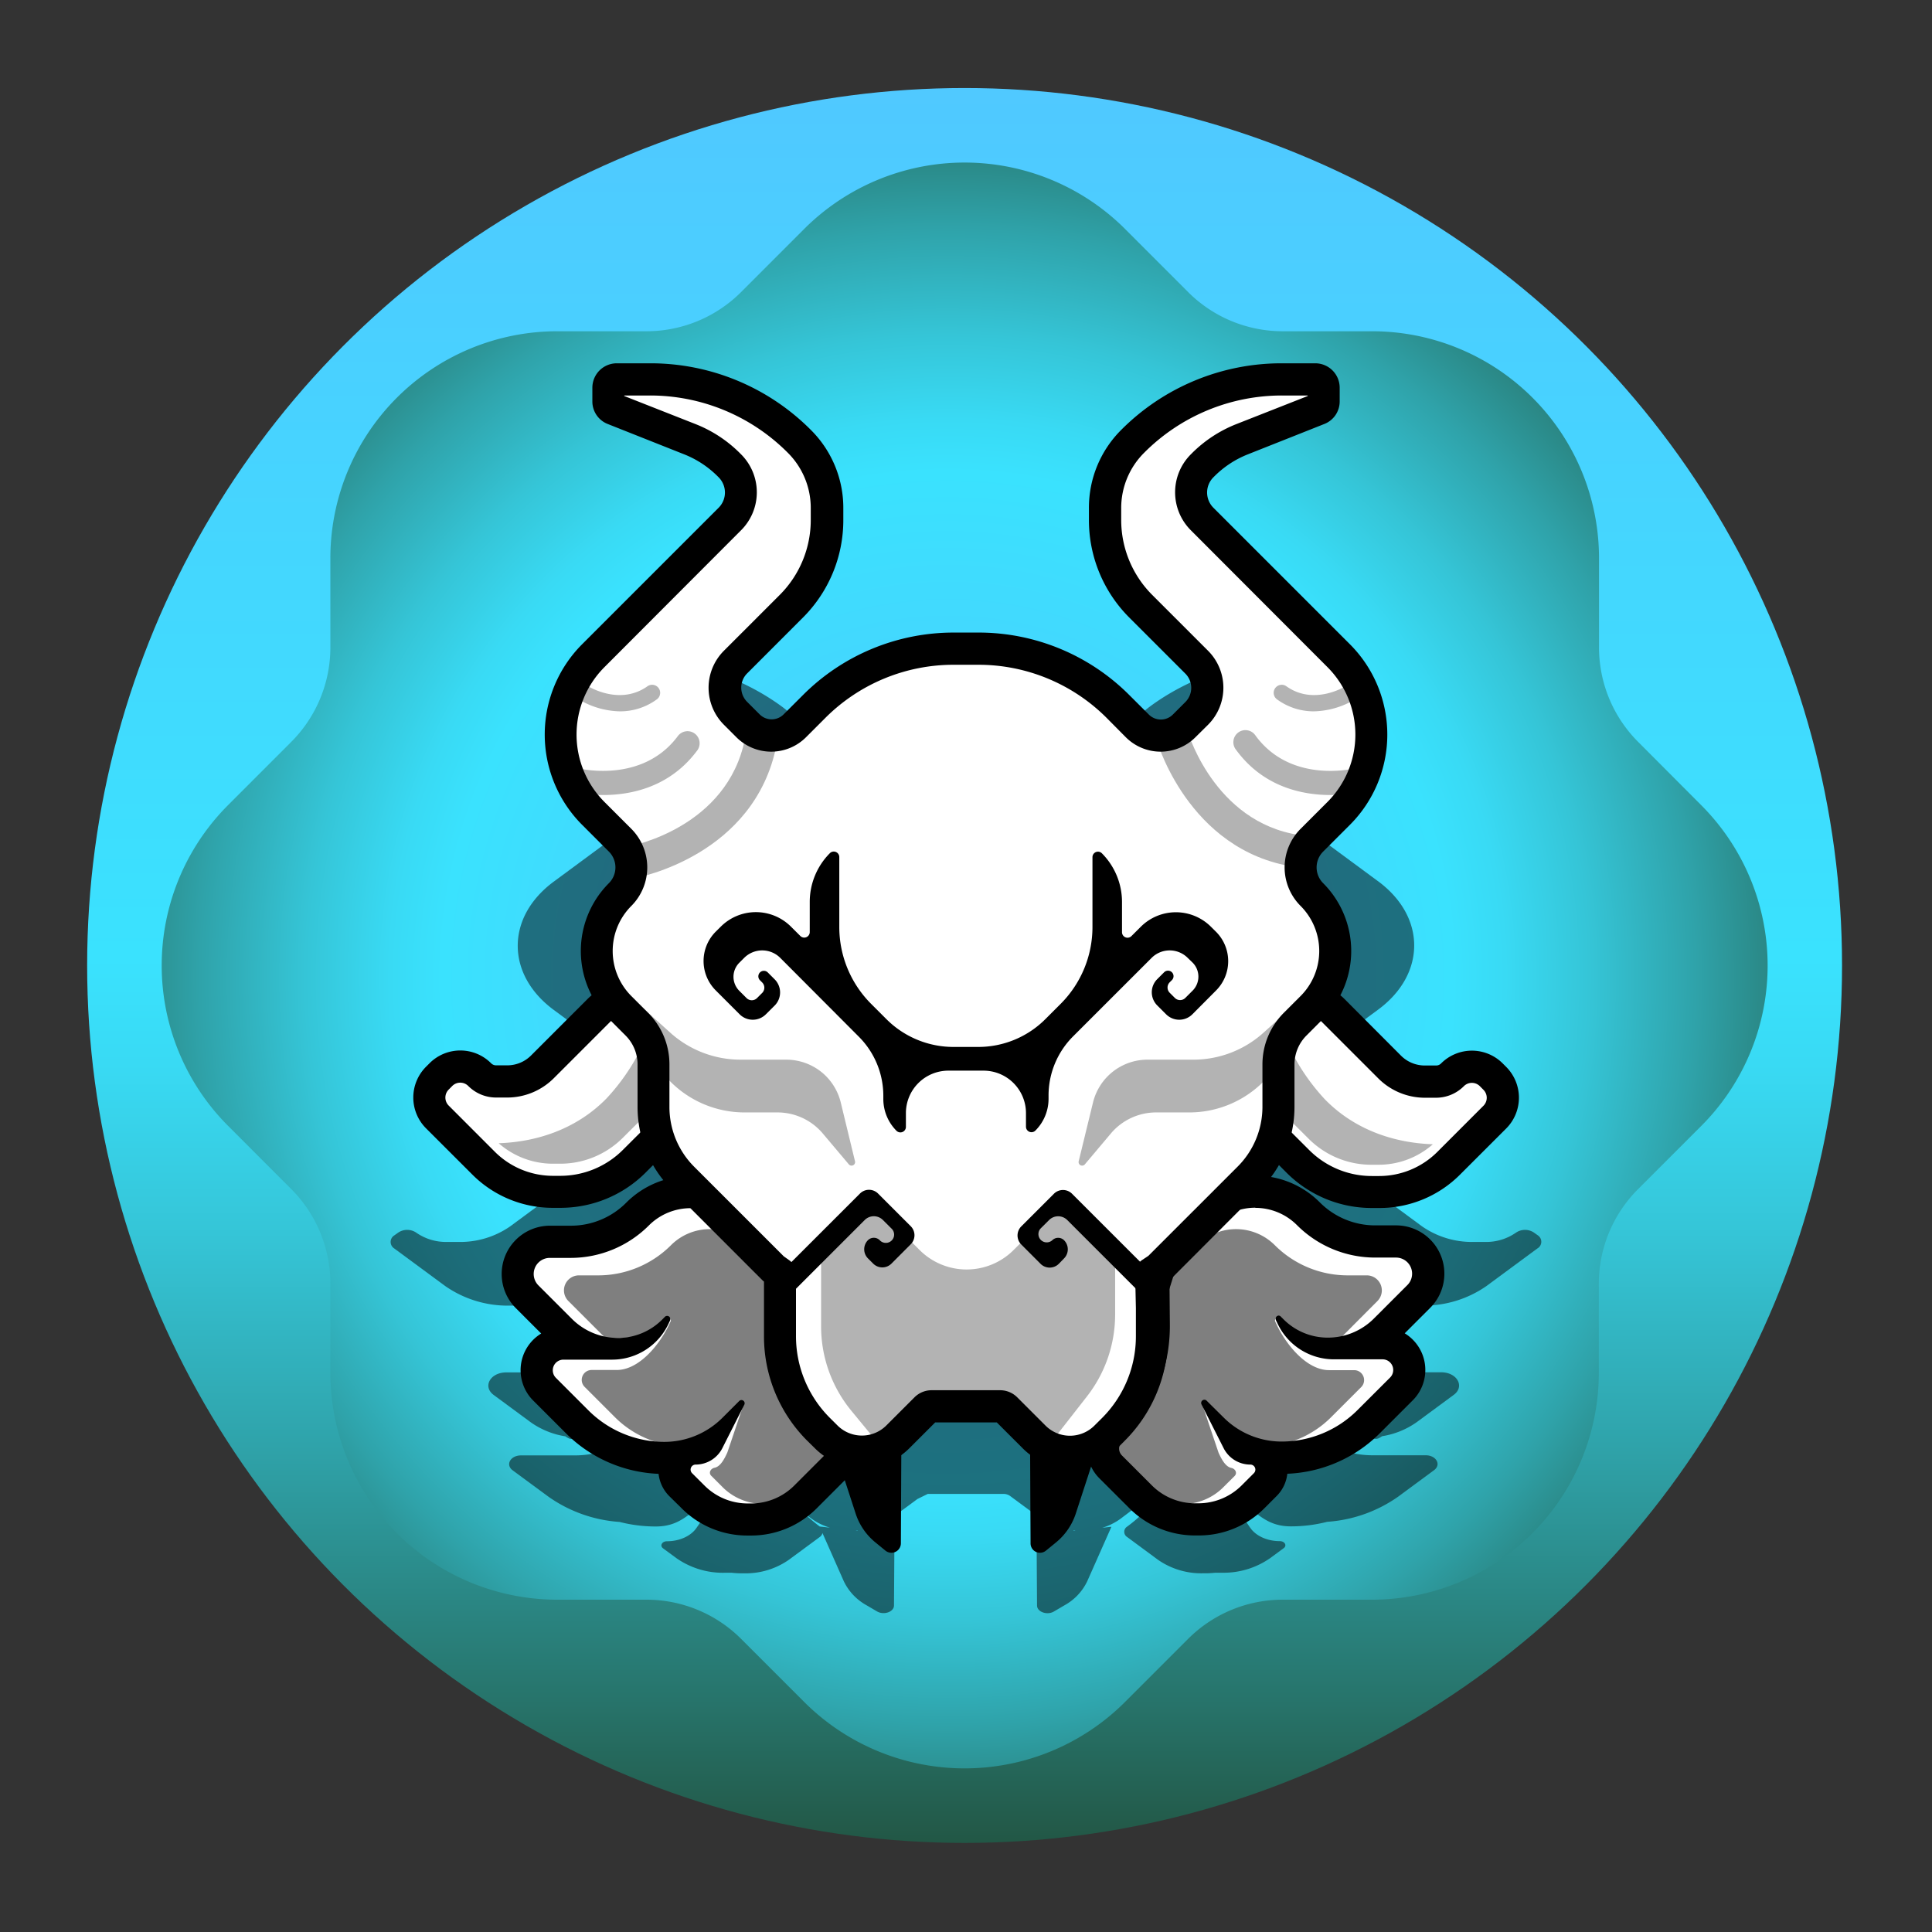 <svg id="Camada_1" data-name="Camada 1" xmlns="http://www.w3.org/2000/svg" xmlns:xlink="http://www.w3.org/1999/xlink" viewBox="0 0 480 480"><rect x="0" y="0" width="480" height="480" fill="#333333" stroke="none"/><defs><style>.cls-1{fill:url(#Gradiente_sem_nome_7);}.cls-2{fill:url(#Gradiente_sem_nome_2);}.cls-3{opacity:0.5;}.cls-4{fill:#fff;}.cls-5,.cls-6{opacity:0.3;}</style><linearGradient id="Gradiente_sem_nome_7" x1="239.65" y1="-14.63" x2="239.65" y2="511.74" gradientUnits="userSpaceOnUse"><stop offset="0" stop-color="#54c4ff"/><stop offset="0.03" stop-color="#52c6ff"/><stop offset="0.48" stop-color="#3ae2fe"/><stop offset="0.53" stop-color="#39daf4"/><stop offset="0.61" stop-color="#35c5d7"/><stop offset="0.71" stop-color="#2fa3aa"/><stop offset="0.83" stop-color="#27746b"/><stop offset="0.9" stop-color="#225644"/></linearGradient><radialGradient id="Gradiente_sem_nome_2" cx="235.43" cy="242.74" r="261.51" xlink:href="#Gradiente_sem_nome_7"/></defs><circle class="cls-1" cx="239.65" cy="239.87" r="218"/><path class="cls-2" d="M422.62,200,407,184.33a33.22,33.22,0,0,1-9.73-23.49V138.69A56.39,56.39,0,0,0,340.83,82.3H318.68a33.22,33.22,0,0,1-23.49-9.73L279.53,56.9a56.4,56.4,0,0,0-79.75,0L184.12,72.57a33.26,33.26,0,0,1-23.5,9.73H138.47a56.39,56.39,0,0,0-56.39,56.39v22.15a33.22,33.22,0,0,1-9.73,23.49L56.69,200a56.38,56.38,0,0,0,0,79.74l15.66,15.67a33.22,33.22,0,0,1,9.73,23.49v22.15a56.39,56.39,0,0,0,56.39,56.39h22.15a33.26,33.26,0,0,1,23.5,9.73l15.66,15.66a56.38,56.38,0,0,0,79.75,0l15.66-15.66a33.22,33.22,0,0,1,23.49-9.73h22.15a56.39,56.39,0,0,0,56.39-56.39V318.9A33.22,33.22,0,0,1,407,295.41l15.67-15.67A56.38,56.38,0,0,0,422.62,200Z"/><path class="cls-3" d="M382.09,306.93l-1-.71a4,4,0,0,0-4.41,0,12.94,12.94,0,0,1-7.63,2.34h-3a21.77,21.77,0,0,1-12.81-3.92l-15.6-11.51a4,4,0,0,0-4.4,0l-2.67,2,1.87-3,2.56-1.89c8.56-6.31,8.56-16.55,0-22.87-3.18-2.34-3.9-5.81-2.17-8.67l.61,0-.46-.29a8.15,8.15,0,0,1,2-2.1l7.37-5.44c12-8.82,12-23.13,0-31.95l-37.53-27.68a6.31,6.31,0,0,1,0-10.77l.28-.21a34.07,34.07,0,0,1,10.69-5.18l21-6.15a1.77,1.77,0,0,0,1.44-1.56v-2.76c0-.93-1-1.68-2.27-1.68h-9.11c-15.42,0-30.2,4.52-41.09,12.56h0c-4.87,3.59-7.6,8.45-7.6,13.53v2.36c0,6.59,3.55,12.9,9.86,17.56l15.3,11.29c3.88,2.86,3.88,7.5,0,10.36l-3.45,2.55a11.5,11.5,0,0,1-12.86,0l-5.26-3.88c-10.21-7.53-24.06-11.76-38.5-11.76h-6.56c-14.44,0-28.29,4.23-38.5,11.76L193,233.21a11.5,11.5,0,0,1-12.86,0l-3.45-2.55c-3.88-2.86-3.88-7.5,0-10.36L192,209c6.31-4.66,9.86-11,9.86-17.56v-2.36c0-5.08-2.73-9.94-7.6-13.53h0c-10.89-8-25.67-12.56-41.09-12.56H144c-1.25,0-2.27.75-2.27,1.68v2.76a1.77,1.77,0,0,0,1.44,1.56l21,6.15a34.07,34.07,0,0,1,10.69,5.18l.28.21a6.31,6.31,0,0,1,0,10.77L137.63,219c-12,8.82-12,23.13,0,31.95l7.37,5.44c4.12,3,4.12,8,0,11-8.56,6.32-8.56,16.56,0,22.87l3.49,2.57,1.86,3-3.59-2.66a4,4,0,0,0-4.4,0l-15.6,11.51A21.77,21.77,0,0,1,114,308.56h-3a12.94,12.94,0,0,1-7.63-2.34,4,4,0,0,0-4.41,0l-1,.71a1.91,1.91,0,0,0,0,3.25l12.65,9.33a27.15,27.15,0,0,0,16,4.87h2a29.3,29.3,0,0,0,17.22-5.26l4.85-3.58a6.82,6.82,0,0,0,3-5.4v-2.45h0V301l.54.86v8.52c0,5.45,2.93,10.67,8.15,14.52l10.56,7.8c-6.26-2.86-14.57-2.3-20,1.71h0c-5.7,4.2-13.43,6.56-21.49,6.56h-5.65c-4,0-5.94,3.53-3.14,5.6l9.18,6.77a20.34,20.34,0,0,0,8.62,3.51c1.78,1.22,1.35.37,5.14.37a19.15,19.15,0,0,0,11.25-3.44l.73-.54a1,1,0,0,1,1.27.1.49.49,0,0,1-.08.32l-.44.69c-2.83,4.42-8.86,7.24-15.48,7.24H129.44c-2.62,0-3.92,2.33-2.08,3.7l8.93,6.58a34.67,34.67,0,0,0,17.63,6.25,36.25,36.25,0,0,0,9,1.13c5.56,0,7.9-2.8,11.83-5.7l3.32-2.45c.66-.49,1.25-1.07.83-.46l-.55,1.19-5.29,7.75c-1.4,2.05-4.24,3.34-7.35,3.34-1.23,0-1.84,1.1-1,1.74l3.37,2.48A20.14,20.14,0,0,0,180,390.75h.94l.87,0a23,23,0,0,0,2.36.14H185a18.71,18.71,0,0,0,11-3.37l7.65-5.64a1.68,1.68,0,0,0,.69-1l5.29,11.95a13.41,13.41,0,0,0,5.57,5.94l2.71,1.59c1.72,1,4.26.08,4.2-1.54l.15-22.21,5.68-4.19,2.56-1.26h18.82a2.79,2.79,0,0,1,1.61.49l6.57,4.85.15,22.33c-.06,1.62,2.48,2.56,4.2,1.54l2.71-1.59a13.41,13.41,0,0,0,5.57-5.94l6-13.52-2.27.25a15.06,15.06,0,0,0,4.51-2.22l2-1.51c6.16-4.54,9.87-10.54,10.53-16.91h0l1.37-3.23,0,1.58c.09,8.26-4.32,16.2-12.23,22a1.52,1.52,0,0,0,0,2.59l7.64,5.64a18.76,18.76,0,0,0,11,3.37h.87a23.17,23.17,0,0,0,2.36-.14l.87,0h.94a20.17,20.17,0,0,0,11.85-3.63l3.37-2.48c.87-.64.26-1.74-1-1.74-3.1,0-5.94-1.29-7.34-3.34l-5.3-7.75-.54-1.19c-.42-.61.17,0,.83.46l3.32,2.45c3.93,2.9,6.27,5.7,11.83,5.7a36.31,36.31,0,0,0,9-1.13,34.7,34.7,0,0,0,17.63-6.25l8.92-6.58c1.85-1.37.54-3.7-2.07-3.7H341c-6.62,0-12.65-2.82-15.48-7.24l-.44-.69a.49.49,0,0,1-.08-.32,1,1,0,0,1,1.27-.1l.73.54a19.15,19.15,0,0,0,11.25,3.44c3.78,0,3.35.85,5.13-.37a20.33,20.33,0,0,0,8.63-3.51l9.18-6.77c2.8-2.07.82-5.6-3.14-5.6h-5.65c-8.07,0-15.8-2.36-21.5-6.56h0c-6.34-4.68-16.62-4.68-23,0l-9.61,7.09,1.45-3.41,17.87-13.19c5.22-3.85,8.15-9.07,8.15-14.52v-8.15l.41-.31v6a5.55,5.55,0,0,0,.13,1.15v1.09a6.79,6.79,0,0,0,3,5.4l4.85,3.58a29.3,29.3,0,0,0,17.22,5.26h2a27.15,27.15,0,0,0,15.95-4.87l12.65-9.33A1.91,1.91,0,0,0,382.09,306.93ZM188.83,344.11l.11.18v.53l-1-.72v-.47Zm11,31.88,1.76,1.3a15,15,0,0,0,4.59,2.25l-2.51-.28A37.49,37.49,0,0,1,199.85,376Zm12.78,4.27.52-.05-.15.09Zm54.21,0-.19-.11.6.06Z"/><path class="cls-4" d="M137.34,296.12A24.21,24.21,0,0,1,120.08,289l-11.43-11.43a6.81,6.81,0,0,1,0-9.64l.87-.87a6.81,6.81,0,0,1,9.64,0,5.71,5.71,0,0,0,4.07,1.69H126a12.33,12.33,0,0,0,8.77-3.63l14.1-14.1a6.81,6.81,0,0,1,9.64,0l3.27,3.26a14,14,0,0,1,4.12,10v10.45a13.28,13.28,0,0,1-3.91,9.45l-4.39,4.39a25.86,25.86,0,0,1-18.41,7.62Z"/><path d="M153.67,253a2.8,2.8,0,0,1,2,.82l3.27,3.27a10.09,10.09,0,0,1,2.95,7.13v10.45a9.42,9.42,0,0,1-2.74,6.63l-4.39,4.38a22,22,0,0,1-15.58,6.45h-1.83a20.44,20.44,0,0,1-14.43-6l-11.43-11.44a2.81,2.81,0,0,1,0-4l.86-.87a2.81,2.81,0,0,1,4,0,9.76,9.76,0,0,0,6.9,2.86H126a16.39,16.39,0,0,0,11.59-4.8l14.11-14.11a2.8,2.8,0,0,1,2-.82m0-8a10.72,10.72,0,0,0-7.65,3.17l-14.1,14.1a8.34,8.34,0,0,1-5.94,2.46h-2.75a1.75,1.75,0,0,1-1.25-.52,10.8,10.8,0,0,0-15.29,0l-.87.87a10.82,10.82,0,0,0,0,15.3l11.44,11.43a28.19,28.19,0,0,0,20.08,8.32h1.83a29.87,29.87,0,0,0,21.24-8.79l4.38-4.39a17.25,17.25,0,0,0,5.09-12.28V264.21a18,18,0,0,0-5.29-12.79l-3.27-3.26a10.72,10.72,0,0,0-7.65-3.17Z"/><path class="cls-5" d="M150.72,272.87c-7.21,7.39-16.89,10.83-26.83,11.16a20.4,20.4,0,0,0,13.45,5.09h1.83a22,22,0,0,0,15.58-6.45l4.39-4.38a9.42,9.42,0,0,0,2.74-6.63V261.21a10,10,0,0,0-1-4.29A52.1,52.1,0,0,1,150.72,272.87Z"/><path class="cls-4" d="M185.71,377.49a19,19,0,0,1-13.55-5.61l-3-3.05a5.26,5.26,0,0,1-1.14-5.72,5.42,5.42,0,0,1,.71-1.22,25.21,25.21,0,0,1-3.6.26,30.55,30.55,0,0,1-21.72-9l-8.07-8.07a6.66,6.66,0,0,1,4.7-11.36h3.6a20.29,20.29,0,0,1-4.3-3.29L131,322.12a8,8,0,0,1,5.66-13.68h5.12a23.3,23.3,0,0,0,16.61-6.88,18.7,18.7,0,0,1,26.43,0l11,11a4,4,0,0,1,1.17,2.86l-.11,13.78a36.87,36.87,0,0,0,10.72,26.2,6.42,6.42,0,0,1,0,9.08l-7.44,7.44a19,19,0,0,1-13.55,5.61Z"/><path d="M171.58,300.09a14.64,14.64,0,0,1,10.39,4.3l11,11-.11,13.78a40.63,40.63,0,0,0,11.9,29.06,2.43,2.43,0,0,1,0,3.42l-7.44,7.44a15.17,15.17,0,0,1-10.72,4.44h-.85A15.17,15.17,0,0,1,175,369.05L171.94,366a1.25,1.25,0,0,1,.88-2.13,7.45,7.45,0,0,0,6.65-4.09L184.92,349a.8.8,0,0,0-.72-1.16.75.75,0,0,0-.55.24l-4.15,4.15a20.42,20.42,0,0,1-14.42,6,26.73,26.73,0,0,1-18.89-7.83l-8.07-8.07a2.65,2.65,0,0,1,1.87-4.53h12.08a15.49,15.49,0,0,0,14-8.87l.4-.85a.8.8,0,0,0-.73-1.15.78.78,0,0,0-.56.24l-.7.71a15.52,15.52,0,0,1-10.95,4.53,16.19,16.19,0,0,1-11.42-4.72l-8.31-8.31a4,4,0,0,1,2.84-6.86h5.12a27.48,27.48,0,0,0,19.44-8.05h0a14.64,14.64,0,0,1,10.38-4.3m0-8a22.56,22.56,0,0,0-16,6.64,19.36,19.36,0,0,1-13.78,5.71h-5.12A12,12,0,0,0,128.15,325l6.31,6.31a10.66,10.66,0,0,0-2,16.64l8.08,8.08a34.47,34.47,0,0,0,23.08,10.14,9.33,9.33,0,0,0,2.66,5.54l3.05,3a23,23,0,0,0,16.38,6.79h.85a23,23,0,0,0,16.38-6.79l7.43-7.43a10.41,10.41,0,0,0,0-14.74,32.83,32.83,0,0,1-9.55-23.33l.11-13.78a8,8,0,0,0-2.34-5.72l-11-11a22.58,22.58,0,0,0-16-6.64Z"/><path class="cls-4" d="M340.83,296.12a25.86,25.86,0,0,1-18.41-7.62L318,284.11a13.25,13.25,0,0,1-3.92-9.45V264.21a14,14,0,0,1,4.12-10l3.27-3.27a6.82,6.82,0,0,1,9.64,0l14.1,14.1a12.33,12.33,0,0,0,8.77,3.63h2.75a5.71,5.71,0,0,0,4.07-1.69,6.82,6.82,0,0,1,9.65,0l.86.87a6.81,6.81,0,0,1,0,9.64L359.92,289a24.21,24.21,0,0,1-17.26,7.15Z"/><path d="M326.33,253a2.8,2.8,0,0,1,2,.82l14.11,14.11a16.39,16.39,0,0,0,11.59,4.8h2.75a9.76,9.76,0,0,0,6.9-2.86,2.81,2.81,0,0,1,4,0l.86.87a2.81,2.81,0,0,1,0,4l-11.43,11.44a20.44,20.44,0,0,1-14.43,6h-1.83a22,22,0,0,1-15.58-6.45l-4.39-4.38a9.42,9.42,0,0,1-2.74-6.63V264.21a10.09,10.09,0,0,1,2.95-7.13l3.27-3.27a2.8,2.8,0,0,1,2-.82m0-8a10.73,10.73,0,0,0-7.65,3.17l-3.27,3.26a18,18,0,0,0-5.29,12.79v10.45a17.25,17.25,0,0,0,5.09,12.28l4.38,4.39a29.87,29.87,0,0,0,21.24,8.79h1.83a28.19,28.19,0,0,0,20.08-8.32l11.44-11.43a10.83,10.83,0,0,0,0-15.3l-.87-.87a10.82,10.82,0,0,0-15.3,0,1.71,1.71,0,0,1-1.24.52H354a8.34,8.34,0,0,1-5.94-2.46L334,248.16a10.72,10.72,0,0,0-7.65-3.17Z"/><path class="cls-3" d="M196.09,332.38l.11-12.81L186,309.38a13.64,13.64,0,0,0-19.31,0h0a25.55,25.55,0,0,1-18.07,7.48h-4.76a3.73,3.73,0,0,0-2.64,6.38l7.72,7.72c2.82,2.82,1.64,1.4,5.62,1.4a14.41,14.41,0,0,0,10.18-4.22l.66-.66a.74.74,0,0,1,1.19.85l-.37.79c-2.38,5-7.45,11.25-13,11.25H147a2.46,2.46,0,0,0-1.74,4.21l7.51,7.51a24.8,24.8,0,0,0,17.56,7.27c5,0,7.15-3.43,10.7-7l3-3c.6-.6,1.13-1.32.75-.57l-4.07,12.07c-.68,1.5-1.68,3.5-3.18,3.8-1,.21-1.55,1.25-.82,2l2.83,2.83a14.13,14.13,0,0,0,10,4.13h.79a14.11,14.11,0,0,0,10-4.13l6.92-6.91a2.28,2.28,0,0,0,0-3.19A37.79,37.79,0,0,1,196.09,332.38Z"/><path class="cls-4" d="M296.88,377.49a19,19,0,0,1-13.55-5.61l-7.44-7.44a6.43,6.43,0,0,1,0-9.08,36.84,36.84,0,0,0,10.73-26.2l-.12-13.78a4,4,0,0,1,1.18-2.86l11-11a18.69,18.69,0,0,1,26.42,0,23.34,23.34,0,0,0,16.61,6.88h5.12a8,8,0,0,1,5.67,13.68l-8.31,8.31a20.55,20.55,0,0,1-4.3,3.29h3.59a6.66,6.66,0,0,1,4.71,11.36l-8.08,8.07a30.51,30.51,0,0,1-21.72,9,25.32,25.32,0,0,1-3.6-.26,4.76,4.76,0,0,1,.71,1.22,5.22,5.22,0,0,1-1.14,5.72l-3,3.05a19,19,0,0,1-13.55,5.61Z"/><path d="M311.85,300.09a14.64,14.64,0,0,1,10.39,4.3h0a27.44,27.44,0,0,0,19.43,8.05h5.12a4,4,0,0,1,2.84,6.86l-8.31,8.31a16.16,16.16,0,0,1-11.41,4.72,15.49,15.49,0,0,1-11-4.53l-.71-.71a.76.76,0,0,0-.55-.24A.81.81,0,0,0,317,328l.41.85a15.48,15.48,0,0,0,14,8.87h12.07a2.65,2.65,0,0,1,1.88,4.53l-8.08,8.07a26.71,26.71,0,0,1-18.89,7.83,20.39,20.39,0,0,1-14.41-6L299.79,348a.77.77,0,0,0-.56-.24.8.8,0,0,0-.72,1.16L304,359.78a7.43,7.43,0,0,0,6.64,4.09,1.25,1.25,0,0,1,.89,2.13l-3.05,3.05a15.19,15.19,0,0,1-10.72,4.44h-.85a15.17,15.17,0,0,1-10.72-4.44l-7.44-7.44a2.41,2.41,0,0,1,0-3.42,40.63,40.63,0,0,0,11.9-29.06l-.12-13.78,11-11a14.62,14.62,0,0,1,10.38-4.3m0-8a22.56,22.56,0,0,0-16,6.64l-11,11a8,8,0,0,0-2.34,5.72l.11,13.78a32.8,32.8,0,0,1-9.56,23.33,10.43,10.43,0,0,0,0,14.74l7.44,7.43a23,23,0,0,0,16.38,6.79h.85a23,23,0,0,0,16.38-6.79l3-3a9.22,9.22,0,0,0,2.66-5.54A34.48,34.48,0,0,0,342.9,356L351,347.9a10.66,10.66,0,0,0-2-16.64l6.31-6.31a12,12,0,0,0-8.5-20.51h-5.12a19.37,19.37,0,0,1-13.78-5.71,22.54,22.54,0,0,0-16-6.64Z"/><path class="cls-5" d="M329.16,273.12c7.21,7.4,16.89,10.83,26.83,11.17a20.38,20.38,0,0,1-13.45,5.09h-1.83a22,22,0,0,1-15.58-6.46l-4.39-4.38a9.4,9.4,0,0,1-2.74-6.63V261.46a10,10,0,0,1,1-4.29A52.16,52.16,0,0,0,329.16,273.12Z"/><path class="cls-3" d="M287.34,332.38l-.1-12.81,10.19-10.19a13.64,13.64,0,0,1,19.31,0h0a25.59,25.59,0,0,0,18.08,7.48h4.76a3.74,3.74,0,0,1,2.64,6.38L334.49,331c-2.81,2.82-1.63,1.4-5.61,1.4a14.4,14.4,0,0,1-10.18-4.22l-.66-.66a.75.75,0,0,0-1.2.85l.38.79c2.37,5,7.45,11.25,13,11.25h6.23a2.47,2.47,0,0,1,1.74,4.21l-7.51,7.51a24.83,24.83,0,0,1-17.56,7.27c-5,0-7.15-3.43-10.7-7l-3-3c-.6-.6-1.13-1.32-.75-.57l4.07,12.07c.68,1.5,1.68,3.5,3.18,3.8,1,.21,1.55,1.25.82,2l-2.84,2.83a14.11,14.11,0,0,1-10,4.13h-.78a14.15,14.15,0,0,1-10-4.13l-6.91-6.91a2.26,2.26,0,0,1,0-3.19A37.73,37.73,0,0,0,287.34,332.38Z"/><polygon points="200 331.38 161.88 239.92 178.31 206.32 240 187.48 298.05 211.62 315.74 239.92 286.08 334.41 236.41 336.79 200 331.38"/><path class="cls-4" d="M286.19,325a2.06,2.06,0,0,0-.61-1.46l-20.42-20.42a3.19,3.19,0,0,0-4.52,0l-2.11,2.1a2.06,2.06,0,0,0,2.91,2.91,2.08,2.08,0,0,1,2.92,0,3.21,3.21,0,0,1,0,4.52L263.05,314a3.21,3.21,0,0,1-4.52,0l-4.79-4.8a3.18,3.18,0,0,1,0-4.51l8.1-8.1a3.18,3.18,0,0,1,4.51,0l18.58,18.57a2,2,0,0,0,2.91,0l22.42-22.41a25.19,25.19,0,0,0,7.37-17.81V264.48a14.23,14.23,0,0,1,4.17-10.06l4.13-4.13a19.83,19.83,0,0,0,0-28,9.54,9.54,0,0,1,0-13.5l6.67-6.67a27.71,27.71,0,0,0,0-39.17l-34-33.94a9.36,9.36,0,0,1,0-13.21l.26-.25a28.47,28.47,0,0,1,9.66-6.35l19-7.54a2,2,0,0,0,1.3-1.91V96.32a2.06,2.06,0,0,0-2.06-2.06h-8.24a52.57,52.57,0,0,0-37.17,15.4h0a23.49,23.49,0,0,0-6.87,16.59v2.89a30.47,30.47,0,0,0,8.92,21.54l13.84,13.83a9,9,0,0,1,0,12.71l-3.12,3.12a8.23,8.23,0,0,1-11.63,0l-4.75-4.75A49.26,49.26,0,0,0,243,161.16H237a49.26,49.26,0,0,0-34.83,14.43l-4.75,4.75a8.23,8.23,0,0,1-11.63,0l-3.12-3.12a9,9,0,0,1,0-12.71l13.84-13.83a30.47,30.47,0,0,0,8.92-21.54v-2.89a23.49,23.49,0,0,0-6.87-16.59h0a52.57,52.57,0,0,0-37.17-15.4h-8.24a2.06,2.06,0,0,0-2.06,2.06v3.39a2,2,0,0,0,1.3,1.91l19,7.54a28.47,28.47,0,0,1,9.66,6.35l.26.25a9.36,9.36,0,0,1,0,13.21L147.4,162.91a27.71,27.71,0,0,0,0,39.17l6.67,6.67a9.54,9.54,0,0,1,0,13.5,19.83,19.83,0,0,0,0,28l4.13,4.13a14.23,14.23,0,0,1,4.17,10.06v10.45a25.19,25.19,0,0,0,7.37,17.81l22.42,22.41a2,2,0,0,0,2.91,0l18.58-18.57a3.18,3.18,0,0,1,4.51,0l8.1,8.1a3.18,3.18,0,0,1,0,4.51l-4.79,4.8a3.21,3.21,0,0,1-4.52,0l-1.31-1.31a3.21,3.21,0,0,1,0-4.52,2.08,2.08,0,0,1,2.92,0,2.06,2.06,0,1,0,2.91-2.91l-2.11-2.1a3.19,3.19,0,0,0-4.52,0l-20.42,20.42a2.06,2.06,0,0,0-.61,1.46v6.88a32.84,32.84,0,0,0,9.62,23.23l1.85,1.85a12.6,12.6,0,0,0,17.82,0l7-7a2.06,2.06,0,0,1,1.46-.61h16.92a2.06,2.06,0,0,1,1.46.61l7,7a12.6,12.6,0,0,0,17.82,0l1.85-1.85a32.84,32.84,0,0,0,9.62-23.23ZM244.38,266h-8.76a10.55,10.55,0,0,0-10.55,10.54v3.4a1.37,1.37,0,0,1-2.34,1,11.17,11.17,0,0,1-3.27-7.89v-.79a20.77,20.77,0,0,0-6.07-14.68L193.87,238a6.34,6.34,0,0,0-9,0l-1.18,1.18a4.93,4.93,0,0,0,0,7l1.78,1.78a1.84,1.84,0,0,0,2.62,0l1.26-1.26a1.84,1.84,0,0,0,0-2.62l-.54-.54a1.37,1.37,0,0,1,1.94-1.94l1.71,1.71a4.61,4.61,0,0,1,0,6.52L190.28,252a4.61,4.61,0,0,1-6.52,0l-5.93-5.93a10.32,10.32,0,0,1,0-14.61l1.23-1.22a12.34,12.34,0,0,1,17.47,0l2.31,2.3a1.37,1.37,0,0,0,2.34-1v-7.43a17.16,17.16,0,0,1,5-12.14,1.37,1.37,0,0,1,2.34,1v17.36a27,27,0,0,0,7.89,19.06l3.83,3.83a23.58,23.58,0,0,0,16.65,6.89h6.16a23.58,23.58,0,0,0,16.65-6.89l3.83-3.83a27,27,0,0,0,7.89-19.06V213a1.37,1.37,0,0,1,2.34-1,17.16,17.16,0,0,1,5,12.14v7.43a1.37,1.37,0,0,0,2.34,1l2.31-2.3a12.34,12.34,0,0,1,17.47,0l1.23,1.22a10.32,10.32,0,0,1,0,14.61L296.24,252a4.61,4.61,0,0,1-6.52,0l-2.21-2.21a4.61,4.61,0,0,1,0-6.52l1.71-1.71a1.37,1.37,0,1,1,1.94,1.94l-.54.54a1.84,1.84,0,0,0,0,2.62l1.26,1.26a1.84,1.84,0,0,0,2.62,0l1.78-1.78a4.93,4.93,0,0,0,0-7L295.1,238a6.34,6.34,0,0,0-9,0l-19.52,19.51a20.77,20.77,0,0,0-6.07,14.68V273a11.17,11.17,0,0,1-3.27,7.89,1.37,1.37,0,0,1-2.34-1v-3.4A10.55,10.55,0,0,0,244.38,266Z"/><path d="M265.81,364.68a16.5,16.5,0,0,1-11.74-4.87l-6.41-6.41H232.34l-6.41,6.41a16.59,16.59,0,0,1-23.48,0L200.61,358a36.61,36.61,0,0,1-10.8-26.06l0-13.54a4.19,4.19,0,0,1-.45-.39l-22.41-22.42a28.94,28.94,0,0,1-8.55-20.63V264.48a10.17,10.17,0,0,0-3-7.23l-4.12-4.13a23.84,23.84,0,0,1,0-33.7,5.55,5.55,0,0,0,0-7.84l-6.67-6.67a31.73,31.73,0,0,1,0-44.83l33.94-33.94a5.35,5.35,0,0,0,0-7.55l-.25-.25a24.5,24.5,0,0,0-8.31-5.46l-19-7.54a6,6,0,0,1-3.82-5.63V96.32a6.07,6.07,0,0,1,6.06-6.06h8.24a56.19,56.19,0,0,1,40,16.57,27.28,27.28,0,0,1,8.05,19.42v2.89a34.2,34.2,0,0,1-10.1,24.36l-13.83,13.84a5,5,0,0,0,0,7l3.12,3.12a4.21,4.21,0,0,0,6,0l4.76-4.75A52.88,52.88,0,0,1,237,157.16H243a52.88,52.88,0,0,1,37.65,15.6l4.76,4.75a4.21,4.21,0,0,0,6,0l3.12-3.12a5,5,0,0,0,0-7L280.64,153.5a34.2,34.2,0,0,1-10.1-24.36v-2.89a27.28,27.28,0,0,1,8-19.42,56.19,56.19,0,0,1,40-16.57h8.24a6.07,6.07,0,0,1,6.06,6.06v3.39a6,6,0,0,1-3.82,5.63l-19,7.54a24.5,24.5,0,0,0-8.31,5.46l-.25.25a5.35,5.35,0,0,0,0,7.55l33.94,33.94a31.73,31.73,0,0,1,0,44.83l-6.67,6.67a5.55,5.55,0,0,0,0,7.84,23.84,23.84,0,0,1,0,33.7l-4.12,4.13a10.17,10.17,0,0,0-3,7.23v10.45a28.94,28.94,0,0,1-8.55,20.63L290.67,318a3.67,3.67,0,0,1-.62.5h0l.14,6.45v7A36.61,36.61,0,0,1,279.39,358l-1.84,1.84A16.46,16.46,0,0,1,265.81,364.68ZM231.54,345.4h16.92a6,6,0,0,1,4.29,1.78l7,7a8.59,8.59,0,0,0,12.16,0l1.85-1.84a28.68,28.68,0,0,0,8.45-20.41V325l-.19-8.57a4,4,0,0,1,1.79-3.42l1.5-1,22.14-22.13a21,21,0,0,0,6.2-15V264.48A18.13,18.13,0,0,1,319,251.59l4.13-4.13a15.84,15.84,0,0,0,0-22.38,13.54,13.54,0,0,1,0-19.16l6.67-6.67a23.7,23.7,0,0,0,0-33.51l-33.94-34a13.33,13.33,0,0,1,0-18.86l.25-.25a32.39,32.39,0,0,1,11-7.24l17.79-7v-.13h-6.3a48.24,48.24,0,0,0-34.34,14.23,19.34,19.34,0,0,0-5.7,13.76v2.89a26.32,26.32,0,0,0,7.75,18.71l13.84,13.84a13,13,0,0,1,0,18.36L297,183.17a12.23,12.23,0,0,1-17.29,0L275,178.42a45,45,0,0,0-32-13.26H237a45,45,0,0,0-32,13.26l-4.75,4.75a12.23,12.23,0,0,1-17.29,0l-3.12-3.12a13,13,0,0,1,0-18.36l13.84-13.84a26.32,26.32,0,0,0,7.75-18.71v-2.89a19.34,19.34,0,0,0-5.7-13.76,48.24,48.24,0,0,0-34.34-14.23h-6.3v.13l17.78,7a32.34,32.34,0,0,1,11,7.24l.25.25a13.33,13.33,0,0,1,0,18.86l-33.94,34a23.7,23.7,0,0,0,0,33.51l6.67,6.67a13.57,13.57,0,0,1,0,19.16,15.84,15.84,0,0,0,0,22.38l4.13,4.13a18.12,18.12,0,0,1,5.34,12.89v10.45a21,21,0,0,0,6.2,15l22.21,22.21,1.41,1a4,4,0,0,1,1.62,3.22v15.53a28.68,28.68,0,0,0,8.45,20.41l1.85,1.84a8.59,8.59,0,0,0,12.16,0l7-7A6,6,0,0,1,231.54,345.4Zm56.3-30.25h0Z"/><path class="cls-5" d="M218,358.38l-6.46-7.85a33,33,0,0,1-7.54-21V310.38l12.14-12.15,9,9,3.34,3.34a16.51,16.51,0,0,0,23.34,0l11.81-11.81,13.42,13.42v14.49A33.07,33.07,0,0,1,270,347l-8.87,11.36-14.17-11-14,1Z"/><g class="cls-6"><path d="M157.5,218.2l-1.43-7.87c1-.19,24.62-4.78,29-26.74l7.84,1.57C187.45,212.52,158.72,218,157.5,218.2Z"/></g><g class="cls-6"><path d="M149.86,197.52a34,34,0,0,1-8.09-.91,3,3,0,1,1,1.52-5.8h0c.66.17,16.31,4,25.17-8a3,3,0,0,1,4.84,3.54C166.48,195.62,156.72,197.52,149.86,197.52Z"/></g><g class="cls-6"><path d="M154,176.73a20.72,20.72,0,0,1-10.27-3,2,2,0,0,1,2.16-3.37h0c.33.21,8.08,5.05,15,.12a2,2,0,0,1,2.33,3.25A15.37,15.37,0,0,1,154,176.73Z"/></g><g class="cls-6"><path d="M330.56,197.52c-6.86,0-16.63-1.9-23.44-11.2a3,3,0,1,1,4.83-3.54c8.86,12.07,24.51,8.2,25.17,8a3,3,0,0,1,1.52,5.8A33.82,33.82,0,0,1,330.56,197.52Z"/></g><g class="cls-6"><path d="M326.41,176.73a15.4,15.4,0,0,1-9.17-3,2,2,0,0,1,2.33-3.25c6.88,4.93,14.63.09,14.95-.12a2,2,0,0,1,2.17,3.37A20.78,20.78,0,0,1,326.41,176.73Z"/></g><g class="cls-6"><path d="M324.17,215.67c-27.8-2.43-36.38-30.39-36.73-31.58l7.67-2.28c.29,1,7.45,23.94,29.75,25.89Z"/></g><path d="M207.16,359.4,212.57,376a15.37,15.37,0,0,0,5,7.27l2.44,2a2.35,2.35,0,0,0,3.81-1.9l.14-28.94-8.42,6.3Z"/><path d="M272.7,359.4,267.29,376a15.51,15.51,0,0,1-5,7.27l-2.45,2a2.34,2.34,0,0,1-3.8-1.9l-.14-28.94,8.42,6.3Z"/><path class="cls-5" d="M153,244.38l13.53,12.19a26.08,26.08,0,0,0,17.44,6.7h11.38a14,14,0,0,1,8.94,3.24h0a14,14,0,0,1,4.6,7.42l3.53,14.57a.88.88,0,0,1-1.53.78l-6.48-7.68a14.72,14.72,0,0,0-11.24-5.22H185a26,26,0,0,1-18.65-7.87l-3.93-4Z"/><path class="cls-5" d="M327.45,244.38l-13.54,12.19a26,26,0,0,1-17.43,6.7H285.09a13.94,13.94,0,0,0-8.93,3.24h0a14,14,0,0,0-4.61,7.42L268,288.5a.88.88,0,0,0,1.53.78L276,281.6a14.71,14.71,0,0,1,11.24-5.22h8.22a26,26,0,0,0,18.65-7.87l3.93-4Z"/></svg>
